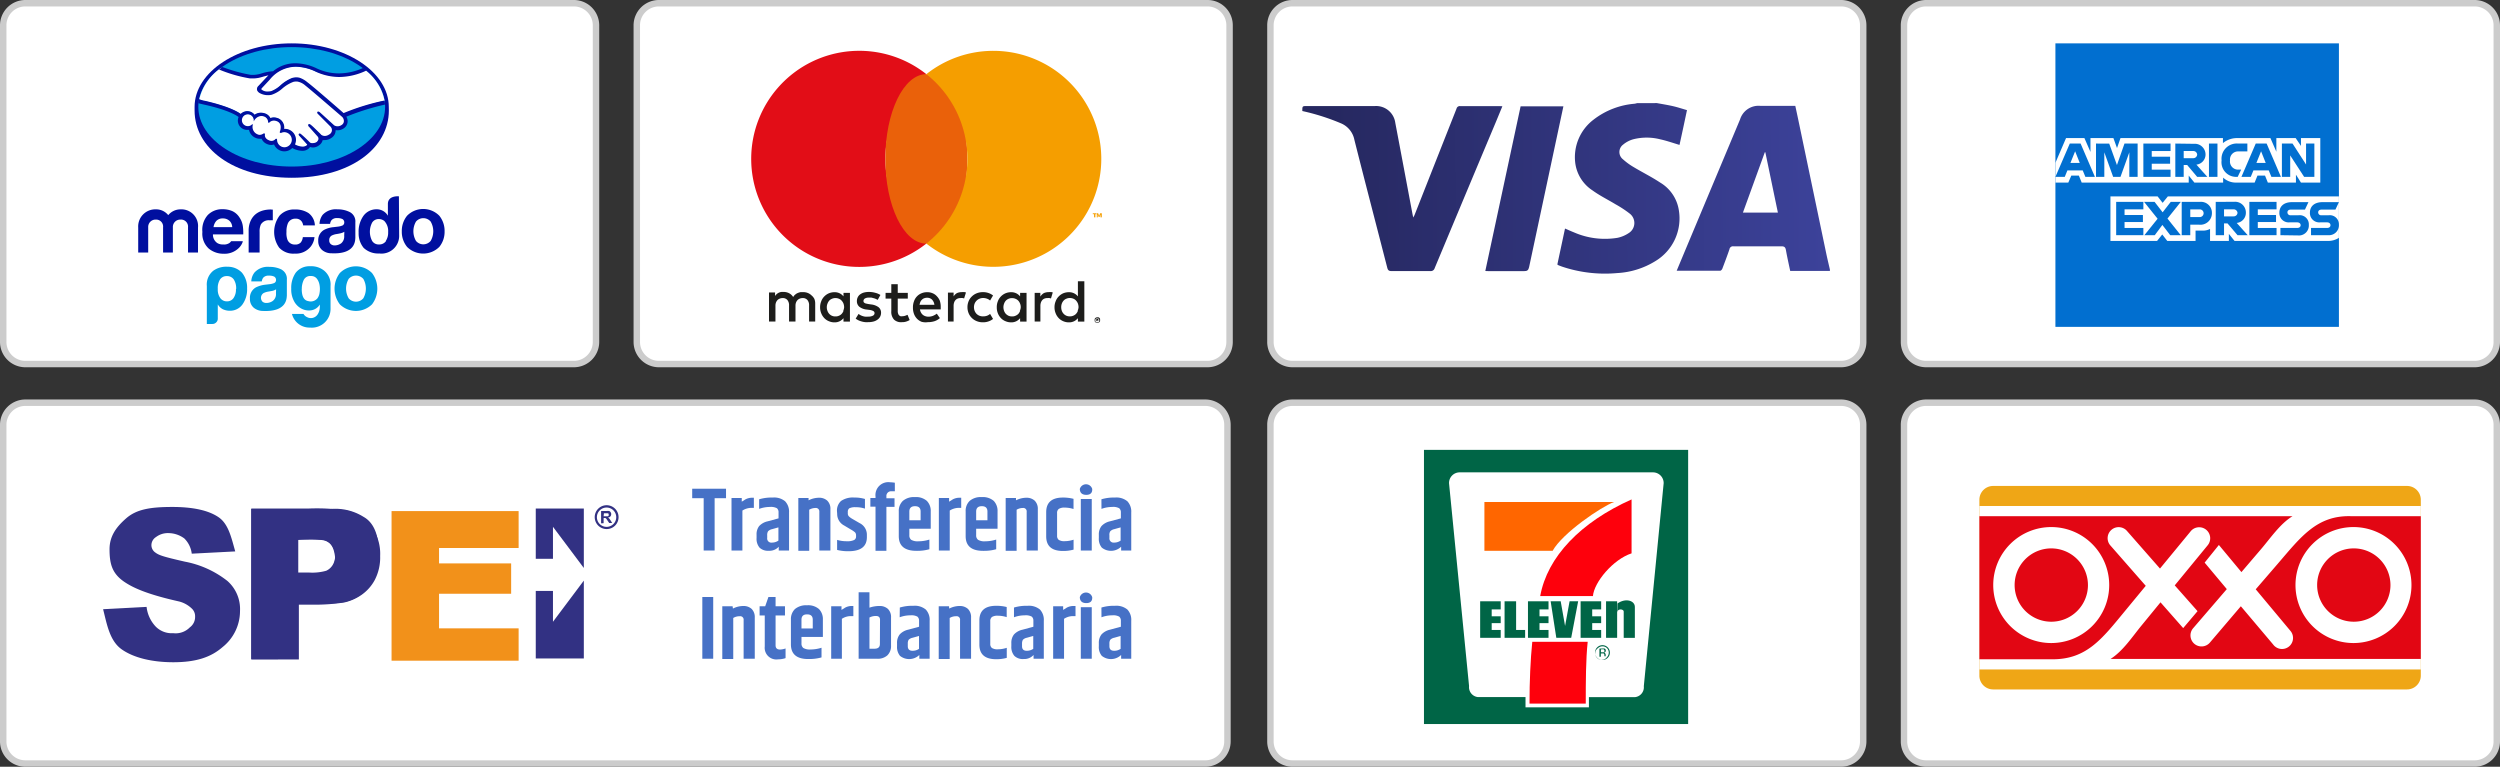 <svg id="Capa_1" data-name="Capa 1" xmlns="http://www.w3.org/2000/svg" xmlns:xlink="http://www.w3.org/1999/xlink" viewBox="0 0 388 119"><rect x="0" y="0" width="388" height="119" fill="#333333" stroke="none"/><defs><style>.cls-1,.cls-14{fill:#fff;}.cls-2{fill:#ccc;}.cls-3{fill:#000f9f;}.cls-4{fill:#009ee2;}.cls-5{fill:#1d1d1b;}.cls-6{fill:#e20d17;}.cls-7{fill:#ea610a;}.cls-8{fill:#f59e00;}.cls-9{fill:url(#linear-gradient);}.cls-10{fill:url(#linear-gradient-2);}.cls-11{fill:url(#linear-gradient-3);}.cls-12{fill:url(#linear-gradient-4);}.cls-13{fill:#016fd0;}.cls-13,.cls-14,.cls-15,.cls-16{fill-rule:evenodd;}.cls-15{fill:#efa616;}.cls-16{fill:#e20613;}.cls-17{fill:#323183;}.cls-18{fill:#f2911a;}.cls-19{fill:#4671c6;}.cls-20{fill:#006546;}.cls-21{fill:#f60;}.cls-22{fill:#fe000c;}</style><linearGradient id="linear-gradient" x1="212.7" y1="33.73" x2="289.57" y2="33.23" gradientUnits="userSpaceOnUse"><stop offset="0" stop-color="#262860"/><stop offset="1" stop-color="#3c429a"/></linearGradient><linearGradient id="linear-gradient-2" x1="212.69" y1="33.54" x2="289.57" y2="33.03" xlink:href="#linear-gradient"/><linearGradient id="linear-gradient-3" x1="212.69" y1="33.31" x2="289.57" y2="32.8" xlink:href="#linear-gradient"/><linearGradient id="linear-gradient-4" x1="212.69" y1="33.48" x2="289.57" y2="32.98" xlink:href="#linear-gradient"/></defs><title>metodos-pago</title><rect class="cls-1" x="0.5" y="0.5" width="92" height="56" rx="3.43"/><path class="cls-2" d="M95.07,5A2.93,2.93,0,0,1,98,7.93V57.07A2.93,2.93,0,0,1,95.07,60H9.93A2.93,2.93,0,0,1,7,57.07V7.93A2.93,2.93,0,0,1,9.93,5H95.07m0-1H9.93A3.94,3.94,0,0,0,6,7.93V57.07A3.94,3.94,0,0,0,9.93,61H95.07A3.94,3.94,0,0,0,99,57.07V7.93A3.94,3.94,0,0,0,95.07,4Z" transform="translate(-6 -4)"/><rect class="cls-1" x="98.83" y="0.5" width="92" height="56" rx="3.43"/><path class="cls-2" d="M193.41,5a2.93,2.93,0,0,1,2.92,2.93V57.07A2.93,2.93,0,0,1,193.41,60H108.26a2.93,2.93,0,0,1-2.93-2.93V7.93A2.93,2.93,0,0,1,108.26,5h85.15m0-1H108.26a3.94,3.94,0,0,0-3.93,3.93V57.07A3.94,3.94,0,0,0,108.26,61h85.15a3.93,3.93,0,0,0,3.92-3.93V7.93A3.93,3.93,0,0,0,193.41,4Z" transform="translate(-6 -4)"/><rect class="cls-1" x="197.17" y="0.5" width="92" height="56" rx="3.43"/><path class="cls-2" d="M291.74,5a2.93,2.93,0,0,1,2.93,2.93V57.07A2.93,2.93,0,0,1,291.74,60H206.59a2.93,2.93,0,0,1-2.92-2.93V7.93A2.93,2.93,0,0,1,206.59,5h85.15m0-1H206.59a3.93,3.93,0,0,0-3.92,3.93V57.07A3.93,3.93,0,0,0,206.59,61h85.15a3.94,3.94,0,0,0,3.93-3.93V7.93A3.94,3.94,0,0,0,291.74,4Z" transform="translate(-6 -4)"/><rect class="cls-1" x="295.5" y="0.5" width="92" height="56" rx="3.43"/><path class="cls-2" d="M390.07,5A2.93,2.93,0,0,1,393,7.93V57.07A2.93,2.93,0,0,1,390.07,60H304.93A2.93,2.93,0,0,1,302,57.07V7.93A2.93,2.93,0,0,1,304.93,5h85.14m0-1H304.93A3.94,3.94,0,0,0,301,7.93V57.07A3.94,3.94,0,0,0,304.93,61h85.14A3.94,3.94,0,0,0,394,57.07V7.93A3.94,3.94,0,0,0,390.07,4Z" transform="translate(-6 -4)"/><rect class="cls-1" x="0.5" y="62.5" width="190" height="56" rx="3.43"/><path class="cls-2" d="M193.07,67A2.93,2.93,0,0,1,196,69.93v49.14a2.93,2.93,0,0,1-2.93,2.93H9.93A2.93,2.93,0,0,1,7,119.07V69.93A2.93,2.93,0,0,1,9.93,67H193.07m0-1H9.93A3.94,3.94,0,0,0,6,69.93v49.14A3.94,3.94,0,0,0,9.93,123H193.07a3.94,3.94,0,0,0,3.93-3.93V69.93A3.94,3.94,0,0,0,193.07,66Z" transform="translate(-6 -4)"/><rect class="cls-1" x="197.17" y="62.5" width="92" height="56" rx="3.43"/><path class="cls-2" d="M291.74,67a2.93,2.93,0,0,1,2.93,2.93v49.14a2.93,2.93,0,0,1-2.93,2.93H206.59a2.93,2.93,0,0,1-2.92-2.93V69.93A2.93,2.93,0,0,1,206.59,67h85.15m0-1H206.59a3.93,3.93,0,0,0-3.92,3.93v49.14a3.93,3.93,0,0,0,3.92,3.93h85.15a3.94,3.94,0,0,0,3.93-3.93V69.93A3.94,3.94,0,0,0,291.74,66Z" transform="translate(-6 -4)"/><rect class="cls-1" x="295.5" y="62.5" width="92" height="56" rx="3.43"/><path class="cls-2" d="M390.07,67A2.93,2.93,0,0,1,393,69.93v49.14a2.93,2.93,0,0,1-2.93,2.93H304.93a2.93,2.93,0,0,1-2.93-2.93V69.93A2.93,2.93,0,0,1,304.93,67h85.14m0-1H304.93A3.94,3.94,0,0,0,301,69.93v49.14a3.94,3.94,0,0,0,3.93,3.93h85.14a3.94,3.94,0,0,0,3.93-3.93V69.93A3.94,3.94,0,0,0,390.07,66Z" transform="translate(-6 -4)"/><path class="cls-3" d="M66.34,20.59c0-5.43-6.74-9.86-15.07-9.86S36.2,15.16,36.2,20.59c0,.14,0,.52,0,.57,0,5.77,5.9,10.43,15.08,10.43s15.07-4.66,15.07-10.43Z" transform="translate(-6 -4)"/><path class="cls-4" d="M65.77,20.58c0,5.12-6.49,9.27-14.5,9.27S36.78,25.7,36.78,20.58s6.49-9.27,14.49-9.27S65.77,15.46,65.77,20.58Z" transform="translate(-6 -4)"/><path class="cls-1" d="M46.46,17.66s-.15.16-.06.28a1.82,1.82,0,0,0,1.65.3,4.65,4.65,0,0,0,1.5-.95,6,6,0,0,1,1.71-1.09,2,2,0,0,1,1.25,0,3.89,3.89,0,0,1,1.14.66c1,.75,5,4.23,5.66,4.83a35,35,0,0,1,6.38-2.05,7.89,7.89,0,0,0-3-4.76,9.33,9.33,0,0,1-7.85.13,7.53,7.53,0,0,0-3-.68,5.36,5.36,0,0,0-4.13,2Z" transform="translate(-6 -4)"/><path class="cls-1" d="M59.15,22s-4.69-4.1-5.74-4.9a2.53,2.53,0,0,0-1.3-.61,1.62,1.62,0,0,0-.62.06,5.57,5.57,0,0,0-1.7,1,4.66,4.66,0,0,1-1.65,1,2.67,2.67,0,0,1-1.83-.27A.83.83,0,0,1,46,18a.56.56,0,0,1,.15-.61L47.44,16l.46-.44a8,8,0,0,0-1.17.26,5.18,5.18,0,0,1-1.36.26A13.38,13.38,0,0,1,44,15.88a21,21,0,0,1-3.7-1.34,8.2,8.2,0,0,0-3.39,4.92c.26.07.68.2.86.24,4.12.91,5.4,1.86,5.64,2.05a1.36,1.36,0,0,1,1-.46,1.38,1.38,0,0,1,1.11.59,1.57,1.57,0,0,1,1-.35,1.8,1.8,0,0,1,.59.11,1.39,1.39,0,0,1,.83.75,1.33,1.33,0,0,1,.57-.13,1.71,1.71,0,0,1,.68.15A1.47,1.47,0,0,1,50,24.05h.17a1.63,1.63,0,0,1,1.63,1.64,1.69,1.69,0,0,1-.19.77,2.63,2.63,0,0,0,1.41.38,1,1,0,0,0,.67-.29c0-.06.08-.13,0-.18l-1.16-1.29s-.19-.18-.13-.25.19,0,.27.1c.59.5,1.31,1.24,1.31,1.24a.51.51,0,0,0,.33.15,1.22,1.22,0,0,0,.92-.21,1.34,1.34,0,0,0,.2-.21h0a.61.61,0,0,0,0-.76l-1.36-1.53s-.2-.18-.13-.25.18,0,.27.1c.43.36,1,1,1.62,1.54a1.09,1.09,0,0,0,1.3,0,.94.94,0,0,0,.48-.85,1,1,0,0,0-.28-.57l-1.86-1.87s-.19-.16-.12-.25.18,0,.26.1c.59.5,2.19,2,2.19,2a1.13,1.13,0,0,0,1.26,0,.84.84,0,0,0,.41-.67A1,1,0,0,0,59.15,22Z" transform="translate(-6 -4)"/><path class="cls-1" d="M50.16,24.4a4,4,0,0,0-.65.15s0-.14.05-.2.41-1.21-.52-1.6a1.06,1.06,0,0,0-1.28.19s-.06,0-.07,0A1,1,0,0,0,47,22a1.38,1.38,0,0,0-1.57.56,1,1,0,1,0-1,1.14,1,1,0,0,0,.7-.28v0A1.34,1.34,0,0,0,45.94,25a1,1,0,0,0,1-.15c.08-.06.09,0,.08,0a.94.94,0,0,0,.71,1,.89.89,0,0,0,1.06-.2c.09-.08.11-.06.12.06a1.27,1.27,0,0,0,2.54-.05A1.28,1.28,0,0,0,50.16,24.4Z" transform="translate(-6 -4)"/><path class="cls-3" d="M59.33,21.55c-1.43-1.25-4.73-4.12-5.63-4.79a3.84,3.84,0,0,0-1.16-.68A2,2,0,0,0,52,16a2.41,2.41,0,0,0-.72.12,6,6,0,0,0-1.72,1.09l0,0a4.61,4.61,0,0,1-1.46.93,2.42,2.42,0,0,1-.54.06,1.39,1.39,0,0,1-1-.33s0-.08.05-.16h0l1.26-1.35a5.24,5.24,0,0,1,4.06-2H52a7.51,7.51,0,0,1,2.81.67,8.7,8.7,0,0,0,3.84.92,9.93,9.93,0,0,0,4.21-1c-.16-.14-.33-.27-.51-.4a9.2,9.2,0,0,1-3.7.84A8.07,8.07,0,0,1,55,14.54,8,8,0,0,0,52,13.82h-.12a5.32,5.32,0,0,0-3.5,1.24,7.19,7.19,0,0,0-1.74.32,4.67,4.67,0,0,1-1.23.24l-.47,0a24.3,24.3,0,0,1-4.42-1.22,6.41,6.41,0,0,0-.52.39,21.66,21.66,0,0,0,4.79,1.38c.2,0,.41,0,.62,0a5,5,0,0,0,1.38-.26c.27-.07.57-.16.88-.21l-.25.24L46.1,17.34a.66.66,0,0,0-.18.71,1,1,0,0,0,.34.37,2.63,2.63,0,0,0,1.36.35,2.35,2.35,0,0,0,.54-.06,4.93,4.93,0,0,0,1.69-1,5.61,5.61,0,0,1,1.67-1,1.82,1.82,0,0,1,.46-.06h.12a2.49,2.49,0,0,1,1.26.6c1,.79,5.69,4.85,5.74,4.89a.91.91,0,0,1,.27.68.72.72,0,0,1-.37.59,1.09,1.09,0,0,1-.61.19,1,1,0,0,1-.53-.15s-1.61-1.48-2.2-2a.5.5,0,0,0-.27-.14.17.17,0,0,0-.12.05c-.1.12,0,.28.13.38l1.86,1.87a.77.77,0,0,1-.19,1.27,1.24,1.24,0,0,1-.66.22,1,1,0,0,1-.53-.16l-.26-.27c-.49-.47-1-1-1.36-1.28a.53.53,0,0,0-.28-.14.21.21,0,0,0-.12.05s-.07.13,0,.27a.49.49,0,0,0,.09.1l1.36,1.53a.52.52,0,0,1,0,.65l-.05.06L55.2,26a1.08,1.08,0,0,1-.66.21l-.18,0a.46.46,0,0,1-.27-.11l0,0c-.07-.07-.75-.77-1.32-1.24a.42.42,0,0,0-.26-.14.13.13,0,0,0-.12.05c-.12.12.05.31.12.37l1.16,1.28a.54.54,0,0,1,0,.08,1,1,0,0,1-.61.25h-.15a2.6,2.6,0,0,1-1.13-.34,1.69,1.69,0,0,0,.16-.73A1.72,1.72,0,0,0,50.16,24H50.1a1.53,1.53,0,0,0-.88-1.62,1.87,1.87,0,0,0-.72-.16,1.39,1.39,0,0,0-.53.1,1.43,1.43,0,0,0-.84-.72,2,2,0,0,0-.62-.11,1.69,1.69,0,0,0-1,.31,1.44,1.44,0,0,0-2.16-.12c-.36-.28-1.79-1.18-5.61-2.05-.19,0-.61-.16-.87-.24a6.37,6.37,0,0,0-.1.63l.84.2c3.91.86,5.2,1.76,5.42,1.94a1.44,1.44,0,0,0,1.35,2l.27,0a1.7,1.7,0,0,0,1.1,1.27,1.37,1.37,0,0,0,.52.1,1.24,1.24,0,0,0,.33,0,1.53,1.53,0,0,0,.91.85,1.51,1.51,0,0,0,.58.12,1.32,1.32,0,0,0,.44-.08,1.75,1.75,0,0,0,1.6,1.07,1.73,1.73,0,0,0,1.23-.52,3.33,3.33,0,0,0,1.46.43h.23a1.38,1.38,0,0,0,1-.49l.06-.1a1.64,1.64,0,0,0,.46.08,1.56,1.56,0,0,0,.95-.34,1.33,1.33,0,0,0,.56-.81h0a1.63,1.63,0,0,0,.31,0,1.71,1.71,0,0,0,1-.31,1.4,1.4,0,0,0,.7-1.24,1.64,1.64,0,0,0,1.23-.25,1.35,1.35,0,0,0,.63-1,1.42,1.42,0,0,0-.2-.83,37.73,37.73,0,0,1,6-1.88c0-.21-.05-.42-.08-.63A35,35,0,0,0,59.33,21.55Zm-9.17,5.31A1.17,1.17,0,0,1,49,25.73c0-.06,0-.2-.13-.2a.21.21,0,0,0-.14.08.83.83,0,0,1-.58.26,1.08,1.08,0,0,1-.38-.08c-.68-.28-.69-.74-.66-.93a.18.18,0,0,0,0-.14l0,0H47a.19.19,0,0,0-.11,0,1,1,0,0,1-.57.21.71.71,0,0,1-.32-.07,1.24,1.24,0,0,1-.78-1.43.09.09,0,0,0,0-.11l-.06-.06-.06.06a.88.88,0,0,1-.63.26.92.92,0,1,1,.91-1l0,.25.13-.21A1.35,1.35,0,0,1,46.55,22a1.12,1.12,0,0,1,.4.07.93.93,0,0,1,.66.86c0,.12.09.13.11.13a.13.13,0,0,0,.1-.06.94.94,0,0,1,.68-.28,1.24,1.24,0,0,1,.51.11c.86.37.47,1.47.47,1.48-.08.19-.08.27,0,.31l0,0h0l.17,0a1.2,1.2,0,0,1,.46-.11h0a1.2,1.2,0,0,1,1.18,1.19A1.18,1.18,0,0,1,50.16,26.86Z" transform="translate(-6 -4)"/><path class="cls-3" d="M74.18,37.48a3.51,3.51,0,0,0-5,0,3.73,3.73,0,0,0-.82,2.42,3.69,3.69,0,0,0,.82,2.42,3.54,3.54,0,0,0,5,0A3.69,3.69,0,0,0,75,39.9,3.73,3.73,0,0,0,74.18,37.48Zm-1.34,3.91a1.49,1.49,0,0,1-2.28,0,3,3,0,0,1,0-3,1.49,1.49,0,0,1,2.28,0,3,3,0,0,1,0,3Z" transform="translate(-6 -4)"/><path class="cls-3" d="M60.28,36.91a4.15,4.15,0,0,0-1.9-.42,2.78,2.78,0,0,0-2.31.86,2.49,2.49,0,0,0-.48,1.39h1.64a1.18,1.18,0,0,1,.24-.59,1.07,1.07,0,0,1,.86-.3,1.79,1.79,0,0,1,.82.15.59.59,0,0,1,.28.55.5.5,0,0,1-.37.48,2.59,2.59,0,0,1-.67.15l-.58.07a4,4,0,0,0-1.5.42,1.84,1.84,0,0,0-.92,1.72A1.79,1.79,0,0,0,56,42.81a2.23,2.23,0,0,0,1.46.5c3.69.17,3.65-1.94,3.69-2.38V38.5A1.62,1.62,0,0,0,60.28,36.91Zm-.86,3.69a1.37,1.37,0,0,1-.48,1.17,1.81,1.81,0,0,1-1,.32.92.92,0,0,1-.6-.2.74.74,0,0,1-.24-.62.76.76,0,0,1,.4-.72,2.45,2.45,0,0,1,.77-.23l.39-.07a3.46,3.46,0,0,0,.45-.12,1.66,1.66,0,0,0,.33-.16Z" transform="translate(-6 -4)"/><path class="cls-3" d="M51.86,37.94a1.1,1.1,0,0,1,.93.39,1.38,1.38,0,0,1,.26.65h1.82a2.48,2.48,0,0,0-1-1.92,3.74,3.74,0,0,0-2.1-.55,3.05,3.05,0,0,0-2.36.93,4.22,4.22,0,0,0-.08,5,3,3,0,0,0,2.42.92,2.94,2.94,0,0,0,2.48-1.1,2.82,2.82,0,0,0,.58-1.46H53a1.6,1.6,0,0,1-.32.83,1.11,1.11,0,0,1-.89.32,1.18,1.18,0,0,1-1.2-.81A3,3,0,0,1,50.46,40a3.32,3.32,0,0,1,.17-1.2A1.22,1.22,0,0,1,51.86,37.94Z" transform="translate(-6 -4)"/><path class="cls-3" d="M48.11,36.51c-3.74,0-3.52,3.31-3.52,3.31v3.37h1.7V40a2.63,2.63,0,0,1,.19-1.15,1.41,1.41,0,0,1,1.37-.66h.2l.29,0V36.53h-.23Z" transform="translate(-6 -4)"/><path class="cls-3" d="M41.88,41.43a1.51,1.51,0,0,1-.24.26,1.48,1.48,0,0,1-1,.25,1.62,1.62,0,0,1-.9-.21,1.55,1.55,0,0,1-.69-1.35h4.7a7.43,7.43,0,0,0-.06-1.28,3.11,3.11,0,0,0-.51-1.33,2.63,2.63,0,0,0-1.11-1,3.72,3.72,0,0,0-1.52-.3,3.09,3.09,0,0,0-2.3.9A3.44,3.44,0,0,0,37.41,40a3.12,3.12,0,0,0,1,2.59,3.56,3.56,0,0,0,2.27.79,3.14,3.14,0,0,0,2.43-.94,2.4,2.4,0,0,0,.59-1Zm-2.29-3.16a1.34,1.34,0,0,1,1-.37,1.49,1.49,0,0,1,1,.35,1.4,1.4,0,0,1,.45,1h-2.9A1.81,1.81,0,0,1,39.59,38.27Z" transform="translate(-6 -4)"/><path class="cls-3" d="M36.73,43.19H35.18V39.28A1.09,1.09,0,0,0,34,38.08a1.14,1.14,0,0,0-1.17,1.2v3.91H31.31V39.28a1.08,1.08,0,0,0-1.13-1.2A1.14,1.14,0,0,0,29,39.28v3.91H27.45V39.32a2.66,2.66,0,0,1,2.73-2.83,2.41,2.41,0,0,1,1.93.9,2.48,2.48,0,0,1,1.92-.9,2.59,2.59,0,0,1,2.7,2.83Z" transform="translate(-6 -4)"/><path class="cls-3" d="M67.91,34.47s-1.71-.18-1.71,1.19v1.82a2,2,0,0,0-1.78-1,2.5,2.5,0,0,0-2,1,4.21,4.21,0,0,0-.76,2.64,3.51,3.51,0,0,0,.78,2.35,3.29,3.29,0,0,0,2.42.87,2.75,2.75,0,0,0,3.09-2.68Zm-2,6.94a1.26,1.26,0,0,1-1.09.53,1.18,1.18,0,0,1-1.06-.54,3.06,3.06,0,0,1,0-2.86A1.18,1.18,0,0,1,64.79,38a1.33,1.33,0,0,1,.86.3A2.26,2.26,0,0,1,66.24,40,2.37,2.37,0,0,1,65.87,41.41Z" transform="translate(-6 -4)"/><path class="cls-4" d="M39.8,53.45a.79.79,0,0,1-.25.59.81.81,0,0,1-.6.24H38.1v-5.9a2.73,2.73,0,0,1,1-2.36,3.43,3.43,0,0,1,2.22-.62,3,3,0,0,1,2.23.92,3.62,3.62,0,0,1,.8,2.45,4,4,0,0,1-.75,2.52,2.37,2.37,0,0,1-1.93.94A2.57,2.57,0,0,1,40.6,52a1.89,1.89,0,0,1-.8-.76Zm2.85-4.6a2.49,2.49,0,0,0-.37-1.48,1.24,1.24,0,0,0-1.08-.52,1.21,1.21,0,0,0-1.05.52,2.5,2.5,0,0,0-.35,1.48,2.21,2.21,0,0,0,.38,1.4,1.24,1.24,0,0,0,1.07.52,1.19,1.19,0,0,0,1-.52,2.33,2.33,0,0,0,.37-1.4" transform="translate(-6 -4)"/><path class="cls-4" d="M55.64,51.68v-.42a1.89,1.89,0,0,1-1.19.87A2.43,2.43,0,0,1,53,52a2.74,2.74,0,0,1-1.27-1.09,3.81,3.81,0,0,1-.53-2.11,4.12,4.12,0,0,1,.7-2.48,2.71,2.71,0,0,1,2.25-1A3.19,3.19,0,0,1,56.3,46a2.76,2.76,0,0,1,1,2.37v3.47a2.91,2.91,0,0,1-3.19,3,2.8,2.8,0,0,1-2.8-2.12h1.79a1.23,1.23,0,0,0,.6.52,1.21,1.21,0,0,0,.81.1,1.26,1.26,0,0,0,.74-.48,2,2,0,0,0,.38-1.18m-2.8-2.83c0,1.13.33,1.76,1,1.88a1.35,1.35,0,0,0,1.45-.45,1.89,1.89,0,0,0,.32-.85,3.42,3.42,0,0,0,0-1.15,2.24,2.24,0,0,0-.4-1,1.1,1.1,0,0,0-.94-.44,1.11,1.11,0,0,0-1.12.61,3.18,3.18,0,0,0-.3,1.41" transform="translate(-6 -4)"/><path class="cls-4" d="M49.72,45.84a4.15,4.15,0,0,0-1.9-.42,2.78,2.78,0,0,0-2.31.86A2.37,2.37,0,0,0,45,47.67h1.63a1.18,1.18,0,0,1,.24-.59,1.08,1.08,0,0,1,.86-.3,1.81,1.81,0,0,1,.83.15.59.59,0,0,1,.28.55.5.5,0,0,1-.37.48,2.58,2.58,0,0,1-.68.15l-.58.07a4.39,4.39,0,0,0-1.49.42,1.84,1.84,0,0,0-.93,1.73,1.76,1.76,0,0,0,.58,1.42,2.27,2.27,0,0,0,1.46.51c3.7.16,3.65-1.95,3.69-2.39V47.43a1.62,1.62,0,0,0-.83-1.59m-.86,3.69a1.32,1.32,0,0,1-.49,1.17,1.71,1.71,0,0,1-1,.32.91.91,0,0,1-.59-.19.87.87,0,0,1,.15-1.34,2.48,2.48,0,0,1,.78-.24l.39-.07a2.46,2.46,0,0,0,.45-.11,1.73,1.73,0,0,0,.33-.17Z" transform="translate(-6 -4)"/><path class="cls-4" d="M63.74,46.38a3.51,3.51,0,0,0-5,0,4,4,0,0,0,0,4.85,3.56,3.56,0,0,0,5,0,4,4,0,0,0,0-4.85m-1.35,3.91a1.49,1.49,0,0,1-2.28,0,3,3,0,0,1,0-3,1.51,1.51,0,0,1,2.28,0,3.06,3.06,0,0,1,0,3" transform="translate(-6 -4)"/><path class="cls-5" d="M131.93,49.83a1.63,1.63,0,0,0-.56-.36,1.78,1.78,0,0,0-.7-.13l-.42,0a2.13,2.13,0,0,0-.43.13,1.33,1.33,0,0,0-.39.24,1.27,1.27,0,0,0-.33.39,1.62,1.62,0,0,0-.61-.58,1.82,1.82,0,0,0-.88-.21,2,2,0,0,0-.34,0,1.39,1.39,0,0,0-.69.3,1.56,1.56,0,0,0-.29.33v-.55h-.94V53.9h1V51.44a1.36,1.36,0,0,1,.09-.51,1.18,1.18,0,0,1,.24-.37,1,1,0,0,1,.35-.22,1.26,1.26,0,0,1,.43-.08.92.92,0,0,1,.74.3,1.26,1.26,0,0,1,.26.87V53.9h1V51.44a1.36,1.36,0,0,1,.09-.51,1.18,1.18,0,0,1,.24-.37,1,1,0,0,1,.35-.22,1.26,1.26,0,0,1,.43-.08.92.92,0,0,1,.74.3,1.26,1.26,0,0,1,.26.87V53.9h.95V51.11a1.88,1.88,0,0,0-.13-.72A1.74,1.74,0,0,0,131.93,49.83Z" transform="translate(-6 -4)"/><path class="cls-5" d="M136.91,50a1.77,1.77,0,0,0-.58-.47,1.74,1.74,0,0,0-.82-.18,2.25,2.25,0,0,0-.87.17,2.2,2.2,0,0,0-.71.49,2.08,2.08,0,0,0-.47.74,2.39,2.39,0,0,0-.18.94,2.42,2.42,0,0,0,.18.94,2.28,2.28,0,0,0,.47.74,2,2,0,0,0,.71.48,2.08,2.08,0,0,0,.87.18,1.74,1.74,0,0,0,.82-.18,1.77,1.77,0,0,0,.58-.47v.53h1V49.45h-1Zm0,2.25a1.42,1.42,0,0,1-.28.46,1.17,1.17,0,0,1-.42.29,1.2,1.2,0,0,1-.55.11,1.27,1.27,0,0,1-.56-.11,1.21,1.21,0,0,1-.42-.31,1.33,1.33,0,0,1-.26-.45,1.45,1.45,0,0,1-.1-.55,1.42,1.42,0,0,1,.1-.55,1.38,1.38,0,0,1,.26-.46,1.08,1.08,0,0,1,.42-.3,1.28,1.28,0,0,1,.56-.12,1.35,1.35,0,0,1,.55.11,1.08,1.08,0,0,1,.42.3,1.48,1.48,0,0,1,.28.45,1.75,1.75,0,0,1,.1.57A1.69,1.69,0,0,1,136.87,52.24Z" transform="translate(-6 -4)"/><path class="cls-5" d="M142.34,51.67a2.39,2.39,0,0,0-1.14-.42l-.46-.07-.29-.06a.69.69,0,0,1-.23-.08.51.51,0,0,1-.16-.13.38.38,0,0,1-.05-.19.45.45,0,0,1,.22-.39,1.16,1.16,0,0,1,.62-.14,2.83,2.83,0,0,1,.41,0l.38.1a2.53,2.53,0,0,1,.33.12l.25.13.42-.76a2.71,2.71,0,0,0-.81-.34,3.54,3.54,0,0,0-1-.13,3,3,0,0,0-.77.1,1.75,1.75,0,0,0-.58.29,1.17,1.17,0,0,0-.36.44,1.32,1.32,0,0,0-.13.6,1.11,1.11,0,0,0,.38.87,2.18,2.18,0,0,0,1.13.43l.46.06a1.58,1.58,0,0,1,.59.18.37.37,0,0,1,.18.32.44.44,0,0,1-.25.39,1.52,1.52,0,0,1-.76.15,2.43,2.43,0,0,1-.49,0,2.22,2.22,0,0,1-.39-.1,1.92,1.92,0,0,1-.32-.14,1.81,1.81,0,0,1-.27-.18l-.45.73a2.62,2.62,0,0,0,.51.3,3.93,3.93,0,0,0,.52.17,3,3,0,0,0,.48.08,3,3,0,0,0,.4,0,3.22,3.22,0,0,0,.86-.1,1.84,1.84,0,0,0,.63-.3,1.25,1.25,0,0,0,.4-.46,1.31,1.31,0,0,0,.14-.59A1.07,1.07,0,0,0,142.34,51.67Z" transform="translate(-6 -4)"/><path class="cls-5" d="M151.42,50a1.76,1.76,0,0,0-.66-.48,2,2,0,0,0-.85-.17,2.19,2.19,0,0,0-.9.17,2,2,0,0,0-.7.48,2,2,0,0,0-.45.74,2.59,2.59,0,0,0-.17,1,2.69,2.69,0,0,0,.17,1,2.18,2.18,0,0,0,.47.74,2.09,2.09,0,0,0,.72.47A2.47,2.47,0,0,0,150,54a3.32,3.32,0,0,0,1-.14,2.37,2.37,0,0,0,.87-.49l-.48-.69a2.53,2.53,0,0,1-.62.35,2,2,0,0,1-.67.12,1.43,1.43,0,0,1-.46-.07,1.2,1.2,0,0,1-.39-.2,1.14,1.14,0,0,1-.3-.35,1.28,1.28,0,0,1-.17-.51H152c0-.06,0-.12,0-.18v-.19a2.91,2.91,0,0,0-.15-1A2.22,2.22,0,0,0,151.42,50Zm-2.71,1.31a2.13,2.13,0,0,1,.13-.45,1,1,0,0,1,.24-.34.93.93,0,0,1,.35-.23,1.3,1.3,0,0,1,.46-.08,1.06,1.06,0,0,1,.76.29,1.39,1.39,0,0,1,.37.81Z" transform="translate(-6 -4)"/><path class="cls-5" d="M164.32,50a1.77,1.77,0,0,0-.58-.47,1.74,1.74,0,0,0-.82-.18,2.29,2.29,0,0,0-.87.17,2.2,2.2,0,0,0-.71.49,2.08,2.08,0,0,0-.47.74,2.38,2.38,0,0,0-.17.94,2.42,2.42,0,0,0,.17.94,2.28,2.28,0,0,0,.47.74,2,2,0,0,0,.71.48,2.12,2.12,0,0,0,.87.18,1.74,1.74,0,0,0,.82-.18,1.77,1.77,0,0,0,.58-.47v.53h1V49.45h-1Zm0,2.25a1.4,1.4,0,0,1-.27.46,1.3,1.3,0,0,1-.43.29,1.19,1.19,0,0,1-.54.11,1.32,1.32,0,0,1-.57-.11,1.43,1.43,0,0,1-.42-.31,1.33,1.33,0,0,1-.26-.45,1.68,1.68,0,0,1-.1-.55,1.63,1.63,0,0,1,.1-.55,1.38,1.38,0,0,1,.26-.46,1.25,1.25,0,0,1,.42-.3,1.4,1.4,0,0,1,1.11,0,1.19,1.19,0,0,1,.43.3,1.46,1.46,0,0,1,.27.45,1.52,1.52,0,0,1,.1.57A1.47,1.47,0,0,1,164.28,52.24Z" transform="translate(-6 -4)"/><path class="cls-5" d="M146.5,53a1.54,1.54,0,0,1-.46.08.86.86,0,0,1-.28,0,.54.54,0,0,1-.22-.15.56.56,0,0,1-.15-.26,1,1,0,0,1-.06-.38V50.34h1.56v-.89h-1.56V48.11h-1v1.34h-.89v.89h.89v1.95a1.79,1.79,0,0,0,.42,1.31A1.58,1.58,0,0,0,146,54a2,2,0,0,0,.76-.13,2.71,2.71,0,0,0,.42-.2l-.33-.81Z" transform="translate(-6 -4)"/><path class="cls-5" d="M155.26,49.34a1.78,1.78,0,0,0-.74.15A1.52,1.52,0,0,0,154,50v-.59h-.88V53.9H154V51.46a1.6,1.6,0,0,1,.08-.51,1,1,0,0,1,.22-.38.86.86,0,0,1,.33-.23,1.18,1.18,0,0,1,.43-.08,2.73,2.73,0,0,1,.38,0l.19.06.29-.93-.24-.06A2.41,2.41,0,0,0,155.26,49.34Z" transform="translate(-6 -4)"/><path class="cls-5" d="M168.75,49.34a1.78,1.78,0,0,0-.74.15,1.52,1.52,0,0,0-.55.55v-.59h-.88V53.9h.89V51.46a1.6,1.6,0,0,1,.08-.51,1.19,1.19,0,0,1,.22-.38.86.86,0,0,1,.33-.23,1.18,1.18,0,0,1,.43-.08,2.73,2.73,0,0,1,.38,0l.2.06.28-.93a.94.94,0,0,0-.24-.06A2.41,2.41,0,0,0,168.75,49.34Z" transform="translate(-6 -4)"/><path class="cls-5" d="M173.29,47.65V50a1.77,1.77,0,0,0-.58-.47,1.74,1.74,0,0,0-.82-.18,2.3,2.3,0,0,0-.88.17,2.27,2.27,0,0,0-.7.49,2.08,2.08,0,0,0-.47.74,2.39,2.39,0,0,0-.18.94,2.42,2.42,0,0,0,.18.94,2.28,2.28,0,0,0,.47.74,2.08,2.08,0,0,0,.7.48,2.13,2.13,0,0,0,.88.18,1.74,1.74,0,0,0,.82-.18,1.77,1.77,0,0,0,.58-.47v.53h1V47.65Zm0,4.59a1.42,1.42,0,0,1-.28.46,1.17,1.17,0,0,1-.42.29,1.23,1.23,0,0,1-.55.11,1.27,1.27,0,0,1-.56-.11,1.21,1.21,0,0,1-.42-.31,1.35,1.35,0,0,1-.27-.45,1.67,1.67,0,0,1-.09-.55,1.63,1.63,0,0,1,.09-.55,1.4,1.4,0,0,1,.27-.46,1.08,1.08,0,0,1,.42-.3,1.28,1.28,0,0,1,.56-.12,1.38,1.38,0,0,1,.55.11,1.08,1.08,0,0,1,.42.3,1.48,1.48,0,0,1,.28.45,1.75,1.75,0,0,1,.1.57A1.69,1.69,0,0,1,173.25,52.24Z" transform="translate(-6 -4)"/><path class="cls-5" d="M157.58,50.65a1.3,1.3,0,0,1,.44-.29,1.51,1.51,0,0,1,.56-.11h0a1.74,1.74,0,0,1,.61.11,1.4,1.4,0,0,1,.47.28l.46-.78a2.28,2.28,0,0,0-.59-.34,2.47,2.47,0,0,0-.95-.18,2.52,2.52,0,0,0-1,.18,2.27,2.27,0,0,0-.75.49,2.11,2.11,0,0,0-.5.74,2.34,2.34,0,0,0-.18.93,2.41,2.41,0,0,0,.18.93,2.2,2.2,0,0,0,.5.74,2.27,2.27,0,0,0,.75.49,2.52,2.52,0,0,0,1,.18,2.47,2.47,0,0,0,.95-.18,2.28,2.28,0,0,0,.59-.34l-.46-.78a1.58,1.58,0,0,1-.47.28,1.74,1.74,0,0,1-.61.1h0A1.5,1.5,0,0,1,158,53a1.46,1.46,0,0,1-.44-.29,1.51,1.51,0,0,1-.29-.45,1.58,1.58,0,0,1-.11-.58,1.54,1.54,0,0,1,.11-.58A1.39,1.39,0,0,1,157.58,50.65Z" transform="translate(-6 -4)"/><path class="cls-5" d="M176.3,53.25a.34.34,0,0,1,.18,0,.38.38,0,0,1,.15.09.49.49,0,0,1,.1.15.47.47,0,0,1,0,.17.53.53,0,0,1,0,.18.36.36,0,0,1-.1.14.31.31,0,0,1-.15.1.42.42,0,0,1-.36,0A.31.31,0,0,1,176,54a.28.28,0,0,1-.1-.14.37.37,0,0,1,0-.18.33.33,0,0,1,0-.17.36.36,0,0,1,.1-.15.38.38,0,0,1,.15-.09A.34.34,0,0,1,176.3,53.25Zm0,.78.13,0,.1-.07a.41.41,0,0,0,.07-.11.28.28,0,0,0,0-.13.27.27,0,0,0,0-.12.41.41,0,0,0-.07-.11l-.1-.07-.13,0-.13,0-.1.07a.26.26,0,0,0-.07.11.27.27,0,0,0,0,.12.28.28,0,0,0,0,.13.26.26,0,0,0,.07.11l.1.07Zm0-.53a.21.21,0,0,1,.12,0,.12.12,0,0,1,.05.1.09.09,0,0,1,0,.08l-.08,0,.12.15h-.13l-.12-.15h0v.15h-.11V53.5Zm-.09.1v.07h.13s0,0,0,0v0h-.13Z" transform="translate(-6 -4)"/><path class="cls-6" d="M143.41,28.66a16.75,16.75,0,0,1,6.36-13.15,16.77,16.77,0,1,0,0,26.29A16.73,16.73,0,0,1,143.41,28.66Z" transform="translate(-6 -4)"/><ellipse class="cls-7" cx="143.77" cy="24.66" rx="6.37" ry="13.15"/><path class="cls-8" d="M175.8,37.73v-.49h-.2V37.1h.55v.14H176v.49Zm1,0v-.44l-.14.38h-.15l-.14-.38v.44h-.15V37.1h.21l.16.4.15-.4H177v.63Z" transform="translate(-6 -4)"/><path class="cls-8" d="M160.17,11.89a16.72,16.72,0,0,0-10.4,3.62,16.75,16.75,0,0,1,0,26.29,16.76,16.76,0,1,0,10.4-29.91Z" transform="translate(-6 -4)"/><path class="cls-9" d="M290,46.05h-6.16c-.23-1.08-.47-2.15-.66-3.21-.08-.45-.22-.62-.72-.61-2.47,0-4.94,0-7.42,0a.55.55,0,0,0-.63.46c-.34,1-.72,2-1.1,3-.05.14-.22.33-.34.33-2.23,0-4.45,0-6.75,0l1.22-2.92q4.31-10.29,8.62-20.57a3,3,0,0,1,3.16-2.1h5.41c.18.83.36,1.66.53,2.48q2.13,10.17,4.25,20.32c.18.87.39,1.73.59,2.6ZM281.93,37c-.66-3.15-1.3-6.26-1.95-9.37h-.08L276.5,37Z" transform="translate(-6 -4)"/><path class="cls-10" d="M263.14,20c.82.15,1.64.28,2.44.46s1.46.41,2.24.63q-.58,2.76-1.16,5.4c-1-.3-2-.65-3-.87a8.49,8.49,0,0,0-4.19,0,4.23,4.23,0,0,0-1.58.84,1.43,1.43,0,0,0,0,2.27,10.15,10.15,0,0,0,1.68,1.22c1.35.81,2.77,1.51,4.08,2.38a6.06,6.06,0,0,1,2.91,4.32,7.73,7.73,0,0,1-3.64,7.87A12.53,12.53,0,0,1,257,46.38a20.94,20.94,0,0,1-8.57-1l-.55-.21a.92.92,0,0,1-.18-.12c.39-1.84.79-3.69,1.19-5.58.48.2.92.41,1.38.59a12,12,0,0,0,6.76.85,4.93,4.93,0,0,0,1.74-.73,1.84,1.84,0,0,0,.2-3,16.85,16.85,0,0,0-2.23-1.47c-1.19-.72-2.45-1.34-3.57-2.15a6,6,0,0,1-2.69-4.26,7.31,7.31,0,0,1,2.84-6.73,12,12,0,0,1,6.36-2.47,2.62,2.62,0,0,0,.38-.09Z" transform="translate(-6 -4)"/><path class="cls-11" d="M239.17,20.49l-1,2.42q-4.77,11.36-9.51,22.71a.63.63,0,0,1-.7.45c-2,0-4,0-6,0-.43,0-.56-.15-.66-.53-1.7-6.61-3.43-13.22-5.1-19.84a3.5,3.5,0,0,0-2.08-2.56,34.29,34.29,0,0,0-5.74-1.85l-.26-.06c0-.77,0-.77.74-.77h10.51a3,3,0,0,1,3.18,2.61c.89,4.66,1.76,9.32,2.64,14l.14.69.2-.37q3.25-8.25,6.52-16.52a.52.52,0,0,1,.58-.4c2,0,4.07,0,6.1,0Z" transform="translate(-6 -4)"/><path class="cls-12" d="M236.52,46.06,242,20.5h6.64c-.28,1.29-.55,2.57-.82,3.84q-2.25,10.55-4.5,21.1c-.11.49-.28.65-.79.64-1.82,0-3.64,0-5.46,0Z" transform="translate(-6 -4)"/><polygon class="cls-13" points="319 6.73 363 6.73 363 30.48 363 36.91 363 50.73 319 50.73 319 28.34 319 25.27 319 6.73 319 6.73"/><path class="cls-14" d="M333.54,41.39V34.48h7.32l.78,1,.81-1H369v6.43a3.07,3.07,0,0,1-1.5.48H352.8l-.88-1.09v1.09H349V39.53a2.44,2.44,0,0,1-1.25.26h-1v1.6h-4.39l-.78-1-.8,1Z" transform="translate(-6 -4)"/><path class="cls-14" d="M325,29.27l1.65-3.84h2.85l.94,2.15V25.43H334l.56,1.55.54-1.55H351v.78a3.45,3.45,0,0,1,2.21-.78l5.16,0,.92,2.12V25.43h3l.82,1.22V25.43h3v6.91h-3l-.78-1.23v1.23h-4.36l-.44-1.09h-1.17l-.44,1.09h-2.95a2.9,2.9,0,0,1-1.94-.77v.77h-4.46l-.88-1.09v1.09H329.08l-.44-1.09h-1.17L327,32.34h-2V29.27Z" transform="translate(-6 -4)"/><path class="cls-13" d="M327.23,26.28,325,31.45h1.45l.41-1h2.38l.41,1h1.48l-2.22-5.17Zm.83,1.2.72,1.81h-1.45l.73-1.81Z" transform="translate(-6 -4)"/><polygon class="cls-13" points="325.3 27.45 325.3 22.28 327.35 22.29 328.55 25.62 329.72 22.28 331.76 22.28 331.76 27.45 330.47 27.45 330.47 23.64 329.1 27.45 327.96 27.45 326.59 23.64 326.59 27.45 325.3 27.45 325.3 27.45"/><polygon class="cls-13" points="332.65 27.45 332.65 22.28 336.87 22.28 336.87 23.44 333.95 23.44 333.95 24.32 336.8 24.32 336.8 25.41 333.95 25.41 333.95 26.33 336.87 26.33 336.87 27.45 332.65 27.45 332.65 27.45"/><path class="cls-13" d="M343.61,26.28v5.17h1.3V29.61h.54L347,31.45h1.58l-1.7-1.9A1.58,1.58,0,0,0,348.3,28a1.67,1.67,0,0,0-1.81-1.68Zm1.3,1.16h1.48A.59.59,0,0,1,347,28a.6.6,0,0,1-.6.55h-1.49V27.44Z" transform="translate(-6 -4)"/><polygon class="cls-13" points="344.15 27.45 342.83 27.45 342.83 22.28 344.15 22.28 344.15 27.45 344.15 27.45"/><path class="cls-13" d="M353.28,31.45H353a2.27,2.27,0,0,1-2.21-2.56,2.37,2.37,0,0,1,2.57-2.61h1.43V27.5h-1.49a1.25,1.25,0,0,0-1.2,1.4,1.26,1.26,0,0,0,1.39,1.42h.34l-.54,1.13Z" transform="translate(-6 -4)"/><path class="cls-13" d="M356.09,26.28l-2.22,5.17h1.45l.41-1h2.38l.41,1H360l-2.22-5.17Zm.83,1.2.72,1.81h-1.45l.73-1.81Z" transform="translate(-6 -4)"/><polygon class="cls-13" points="354.15 27.45 354.15 22.28 355.8 22.28 357.9 25.53 357.9 22.28 359.19 22.28 359.19 27.45 357.6 27.45 355.44 24.12 355.44 27.45 354.15 27.45 354.15 27.45"/><polygon class="cls-13" points="328.43 36.5 328.43 31.33 332.65 31.33 332.65 32.49 329.73 32.49 329.73 33.37 332.58 33.37 332.58 34.46 329.73 34.46 329.73 35.38 332.65 35.38 332.65 36.5 328.43 36.5 328.43 36.5"/><polygon class="cls-13" points="349.1 36.5 349.1 31.33 353.32 31.33 353.32 32.49 350.41 32.49 350.41 33.37 353.24 33.37 353.24 34.46 350.41 34.46 350.41 35.38 353.32 35.38 353.32 36.5 349.1 36.5 349.1 36.5"/><polygon class="cls-13" points="332.81 36.5 334.86 33.95 332.76 31.33 334.39 31.33 335.64 32.95 336.9 31.33 338.46 31.33 336.39 33.92 338.45 36.5 336.82 36.5 335.6 34.91 334.42 36.5 332.81 36.5 332.81 36.5"/><path class="cls-13" d="M344.6,35.33V40.5h1.33V38.87h1.36a1.79,1.79,0,0,0,2-1.8,1.7,1.7,0,0,0-1.85-1.74Zm1.33,1.17h1.43a.59.59,0,0,1,.64.6.6.6,0,0,1-.64.59h-1.43V36.5Z" transform="translate(-6 -4)"/><path class="cls-13" d="M349.88,35.33V40.5h1.29V38.67h.54l1.55,1.83h1.58l-1.7-1.9A1.58,1.58,0,0,0,354.56,37a1.67,1.67,0,0,0-1.81-1.68Zm1.29,1.16h1.48a.59.59,0,0,1,.61.54.58.58,0,0,1-.59.55h-1.5V36.49Z" transform="translate(-6 -4)"/><path class="cls-13" d="M359.92,40.5V39.38h2.59c.38,0,.55-.21.55-.43s-.17-.44-.55-.44h-1.17A1.44,1.44,0,0,1,359.76,37c0-.83.52-1.63,2-1.63h2.51l-.54,1.16h-2.18c-.41,0-.54.22-.54.43a.45.45,0,0,0,.47.45h1.23a1.42,1.42,0,0,1,1.62,1.49,1.54,1.54,0,0,1-1.68,1.64Z" transform="translate(-6 -4)"/><path class="cls-13" d="M364.67,40.5V39.38h2.48c.38,0,.54-.21.54-.43s-.16-.44-.54-.44h-1.06A1.45,1.45,0,0,1,364.5,37c0-.83.52-1.63,2-1.63H369l-.54,1.16h-2.13c-.42,0-.55.22-.55.43a.45.45,0,0,0,.48.45h1.12A1.42,1.42,0,0,1,369,38.86a1.55,1.55,0,0,1-1.69,1.64Z" transform="translate(-6 -4)"/><path class="cls-15" d="M313.2,81.56a2.14,2.14,0,0,1,2.13-2.14h64.24a2.14,2.14,0,0,1,2.14,2.14v27.31a2.14,2.14,0,0,1-2.14,2.13H315.33a2.14,2.14,0,0,1-2.13-2.13V81.56Z" transform="translate(-6 -4)"/><polygon class="cls-14" points="307.2 78.53 375.71 78.53 375.71 103.9 307.2 103.9 307.2 78.53 307.2 78.53"/><path class="cls-16" d="M371.26,89.11A5.69,5.69,0,1,0,377,94.8a5.7,5.7,0,0,0-5.69-5.69Z" transform="translate(-6 -4)"/><path class="cls-16" d="M324.36,89.11a5.69,5.69,0,1,0,5.69,5.69,5.71,5.71,0,0,0-5.69-5.69Z" transform="translate(-6 -4)"/><path class="cls-16" d="M370.81,84.11c-5.26-.12-7.74,3.25-11.33,7.42l-3.39,3.93,5.36,6.42a1.71,1.71,0,1,1-2.67,2.13l-5-5.92L349,103.7a1.71,1.71,0,1,1-2.65-2.17l5.25-6.1-3.44-4.11,2.21-2.74,3.5,4.21,3-3.51c1.48-1.72,3-4,4.94-5.17H313.2v22.21h11.37c5.26,0,7.65-3.15,11.15-7.4l3.3-4-5.52-6.3a1.71,1.71,0,1,1,2.63-2.19l5.1,5.81,4.71-5.72a1.71,1.71,0,1,1,2.69,2.11l-5.11,6.22,3.54,4-2.23,2.63-3.52-4-2.93,3.58c-1.44,1.75-2.9,4-4.83,5.21h48.16V84.11ZM333.35,94.8a9,9,0,1,1-9-9,9,9,0,0,1,9,9Zm37.91,9a9,9,0,1,1,9-9,9,9,0,0,1-9,9Z" transform="translate(-6 -4)"/><path class="cls-17" d="M45,83v23.27h7.28V97.57s5.16.18,6.22,0a6.68,6.68,0,0,0,5-2.84,9,9,0,0,0,1.24-5.51c0-1.42-.36-3.91-2.31-5A8.24,8.24,0,0,0,57.27,83Z" transform="translate(-6 -4)"/><path class="cls-1" d="M52.29,87.8V93h3.38A2.38,2.38,0,0,0,58,90.47c-.18-1.78-.89-2.49-1.78-2.67A27.52,27.52,0,0,0,52.29,87.8Z" transform="translate(-6 -4)"/><polygon class="cls-18" points="60.77 79.32 60.77 102.54 80.49 102.54 80.49 97.52 68.14 97.52 68.14 92.15 79.33 92.15 79.33 87.44 68.14 87.44 68.14 85.05 80.49 85.05 80.49 79.32 60.77 79.32"/><polygon class="cls-17" points="83.15 86.73 85.82 86.73 85.82 81.76 90.61 88.15 90.61 78.92 83.15 78.92 83.15 86.73"/><polygon class="cls-17" points="83.15 91.71 85.82 91.71 85.82 96.5 90.61 90.11 90.61 102.19 83.15 102.19 83.15 91.71"/><path class="cls-17" d="M99.29,85.22V83.31h.82a1.51,1.51,0,0,1,.44,0,.45.45,0,0,1,.22.19.49.49,0,0,1,.09.3.52.52,0,0,1-.13.35.59.59,0,0,1-.38.18.89.89,0,0,1,.21.16,2.39,2.39,0,0,1,.22.31l.23.37h-.46l-.28-.41a2.81,2.81,0,0,0-.2-.28.28.28,0,0,0-.12-.08.44.44,0,0,0-.19,0h-.08v.8Zm.39-1.1H100a2,2,0,0,0,.35,0,.24.24,0,0,0,.11-.09.2.2,0,0,0,0-.14.23.23,0,0,0,0-.15.28.28,0,0,0-.15-.08h-.58Z" transform="translate(-6 -4)"/><path class="cls-17" d="M100.15,86.11A1.85,1.85,0,1,1,102,84.27,1.84,1.84,0,0,1,100.15,86.11Zm0-3.34a1.5,1.5,0,1,0,1.49,1.5A1.5,1.5,0,0,0,100.15,82.77Z" transform="translate(-6 -4)"/><path class="cls-17" d="M45,106.36V82.92h9a30.35,30.35,0,0,1,6,.36,6.53,6.53,0,0,1,3.58,2.34A7.24,7.24,0,0,1,65,90.29,7.55,7.55,0,0,1,64.17,94a6.64,6.64,0,0,1-2.11,2.36,7.57,7.57,0,0,1-2.61,1.14,29.73,29.73,0,0,1-5.21.34H52.38v8.51Zm7.17-18.65v5.15H54a7.88,7.88,0,0,0,2.63-.28,2.26,2.26,0,0,0,1-.89,2.66,2.66,0,0,0,.38-1.41,2.52,2.52,0,0,0-.53-1.64,2.2,2.2,0,0,0-1.34-.8,13.39,13.39,0,0,0-2.39-.13Z" transform="translate(-6 -4)"/><path class="cls-17" d="M22,98.55l6.75-.36a5.3,5.3,0,0,0,1.44,3.08,3.49,3.49,0,0,0,2.7,1,3.07,3.07,0,0,0,2.57-.9,2,2,0,0,0,.82-1.67,1.62,1.62,0,0,0-.44-1.18,4.4,4.4,0,0,0-2.08-1.18c-5-1.12-7.15-2.14-8.5-3.06C23.41,93,23,91.53,23,89.25c0-2,1-3.43,2.6-4.82s3.75-1.75,7.14-1.75c3.22,0,5.62.53,7.18,1.59s2,3.24,2.59,5.31l-6.75.35a4,4,0,0,0-1.15-2.36,4.19,4.19,0,0,0-2.4-.83,3.05,3.05,0,0,0-2,.61,1.5,1.5,0,0,0-.71,1.27,1.39,1.39,0,0,0,.62,1.14c.56.42,1.26.65,4.58,1.41a15.2,15.2,0,0,1,6.6,3,5.81,5.81,0,0,1,1.95,4.66,7.16,7.16,0,0,1-2.71,5.6c-1.8,1.57-4.11,2.35-7.65,2.35-3.21,0-6.1-.66-8-2S22.58,100.8,22,98.55Z" transform="translate(-6 -4)"/><path class="cls-19" d="M118.68,79.85v1.47h-1.77v8.12h-1.7V81.32h-1.78V79.85Z" transform="translate(-6 -4)"/><path class="cls-19" d="M122.73,81.25H123v1.57h-.38a2.62,2.62,0,0,0-1.4.42v6.2h-1.69V81.29h1.59v.57l.56-.35A2.14,2.14,0,0,1,122.73,81.25Z" transform="translate(-6 -4)"/><path class="cls-19" d="M123.82,81.49a6.79,6.79,0,0,1,2.12-.27,2.66,2.66,0,0,1,1.91.58,2.33,2.33,0,0,1,.61,1.74v5.9h-1.6v-.59a1.92,1.92,0,0,1-1.53.63,1.9,1.9,0,0,1-1.45-.49,2.12,2.12,0,0,1-.46-1.5V87a2.07,2.07,0,0,1,.4-1.35,2.53,2.53,0,0,1,1.32-.74l1.69-.46v-.94a.8.8,0,0,0-.25-.63,1.94,1.94,0,0,0-1.09-.2,4.78,4.78,0,0,0-1.67.3Zm1.25,5.6v.4a.64.64,0,0,0,.74.72,1.75,1.75,0,0,0,1-.31V85.85l-1,.28a1.22,1.22,0,0,0-.61.33A1.13,1.13,0,0,0,125.07,87.09Z" transform="translate(-6 -4)"/><path class="cls-19" d="M131.49,81.65a3.58,3.58,0,0,1,1.61-.4,1.83,1.83,0,0,1,1.29.45,1.74,1.74,0,0,1,.49,1.34v6.4h-1.72v-6a.54.54,0,0,0-.62-.6,1.94,1.94,0,0,0-.95.27v6.37H129.9V81.29h1.59Z" transform="translate(-6 -4)"/><path class="cls-19" d="M135.9,83.36a2,2,0,0,1,.63-1.61,3.22,3.22,0,0,1,2.06-.53,5.54,5.54,0,0,1,1.65.22v1.5a4.29,4.29,0,0,0-1.43-.22,2,2,0,0,0-1,.17.66.66,0,0,0-.23.57v.2a.68.68,0,0,0,.13.44,2.47,2.47,0,0,0,.52.4l1.17.68A2,2,0,0,1,140.54,87v.36c0,1.46-.95,2.19-2.86,2.19a7,7,0,0,1-1.76-.2V87.79a5.1,5.1,0,0,0,1.51.21,2.41,2.41,0,0,0,1.13-.19.59.59,0,0,0,.3-.54v-.2a.67.67,0,0,0-.16-.45,4,4,0,0,0-.68-.46L137,85.55a2,2,0,0,1-1.07-1.78Z" transform="translate(-6 -4)"/><path class="cls-19" d="M141.88,81.05a2,2,0,0,1,2.28-2.2,4.85,4.85,0,0,1,.72.07v1.33a3.32,3.32,0,0,0-.48,0,.73.73,0,0,0-.83.81v.27h1.26v1.34h-1.26v6.81h-1.69V82.63h-.8V81.29h.8Z" transform="translate(-6 -4)"/><path class="cls-19" d="M145.49,87.21V83.38a2.15,2.15,0,0,1,.63-1.64,2.65,2.65,0,0,1,1.88-.59,2.54,2.54,0,0,1,1.85.59,2.21,2.21,0,0,1,.6,1.64v2.68h-3.32v1a.86.86,0,0,0,.29.72,2,2,0,0,0,1.12.23,5.69,5.69,0,0,0,1.7-.27v1.5a6.84,6.84,0,0,1-1.93.25Q145.49,89.52,145.49,87.21Zm1.64-2.46h1.75V83.39c0-.55-.29-.83-.87-.83s-.88.28-.88.83Z" transform="translate(-6 -4)"/><path class="cls-19" d="M154.9,81.25h.28v1.57h-.38a2.62,2.62,0,0,0-1.4.42v6.2h-1.69V81.29h1.59v.57l.56-.35A2.14,2.14,0,0,1,154.9,81.25Z" transform="translate(-6 -4)"/><path class="cls-19" d="M155.87,87.21V83.38a2.14,2.14,0,0,1,.62-1.64,2.65,2.65,0,0,1,1.88-.59,2.58,2.58,0,0,1,1.86.59,2.24,2.24,0,0,1,.59,1.64v2.68H157.5v1a.84.84,0,0,0,.3.72,1.94,1.94,0,0,0,1.12.23,5.67,5.67,0,0,0,1.69-.27v1.5a6.84,6.84,0,0,1-1.93.25C156.8,89.52,155.87,88.75,155.87,87.21Zm1.63-2.46h1.75V83.39c0-.55-.29-.83-.87-.83s-.88.28-.88.83Z" transform="translate(-6 -4)"/><path class="cls-19" d="M163.68,81.65a3.58,3.58,0,0,1,1.61-.4,1.84,1.84,0,0,1,1.29.45,1.77,1.77,0,0,1,.49,1.34v6.4h-1.73v-6a.53.53,0,0,0-.61-.6,1.88,1.88,0,0,0-.95.27v6.37h-1.7V81.29h1.6Z" transform="translate(-6 -4)"/><path class="cls-19" d="M168.37,83.49c0-1.51.87-2.27,2.6-2.27a6.41,6.41,0,0,1,1.64.2V83a4.44,4.44,0,0,0-1.36-.22,1.6,1.6,0,0,0-.92.2.75.75,0,0,0-.27.65v3.5a.78.78,0,0,0,.26.66,1.6,1.6,0,0,0,.93.2,4.42,4.42,0,0,0,1.37-.23V89.3a5.9,5.9,0,0,1-1.65.21c-1.73,0-2.6-.76-2.6-2.27Z" transform="translate(-6 -4)"/><path class="cls-19" d="M174.59,80.8c-.64,0-1-.31-1-.92a1,1,0,0,1,1.92,0C175.55,80.49,175.23,80.8,174.59,80.8Zm-.85.64h1.7v8h-1.7Z" transform="translate(-6 -4)"/><path class="cls-19" d="M176.94,81.49a6.72,6.72,0,0,1,2.11-.27,2.67,2.67,0,0,1,1.92.58,2.33,2.33,0,0,1,.6,1.74v5.9H180v-.59a2.27,2.27,0,0,1-3,.14,2.12,2.12,0,0,1-.46-1.5V87a2.07,2.07,0,0,1,.41-1.35,2.53,2.53,0,0,1,1.31-.74l1.7-.46v-.94a.81.81,0,0,0-.26-.63,1.91,1.91,0,0,0-1.09-.2,4.73,4.73,0,0,0-1.66.3Zm1.24,5.6v.4a.65.65,0,0,0,.74.72,1.73,1.73,0,0,0,1-.31V85.85l-1,.28a1.18,1.18,0,0,0-.61.33A1,1,0,0,0,178.18,87.09Z" transform="translate(-6 -4)"/><path class="cls-19" d="M115,96.65h1.69v9.59H115Z" transform="translate(-6 -4)"/><path class="cls-19" d="M119.75,98.45a3.58,3.58,0,0,1,1.61-.4,1.84,1.84,0,0,1,1.29.45,1.77,1.77,0,0,1,.49,1.34v6.4h-1.73v-6a.53.53,0,0,0-.61-.6,1.88,1.88,0,0,0-1,.27v6.37h-1.7V98.09h1.6Z" transform="translate(-6 -4)"/><path class="cls-19" d="M126.37,96.65v1.44h1.46v1.43h-1.46v4.63c0,.44.23.66.7.66a2.82,2.82,0,0,0,.85-.17v1.5a3.66,3.66,0,0,1-1.16.19,1.81,1.81,0,0,1-2.07-2V99.52h-.8V98.09h.87l.5-1.44Z" transform="translate(-6 -4)"/><path class="cls-19" d="M128.75,104v-3.83a2.18,2.18,0,0,1,.62-1.64,2.69,2.69,0,0,1,1.89-.59,2.55,2.55,0,0,1,1.85.59,2.21,2.21,0,0,1,.6,1.64v2.68h-3.32v1a.86.86,0,0,0,.29.72,2,2,0,0,0,1.12.23,5.74,5.74,0,0,0,1.7-.27v1.5a6.91,6.91,0,0,1-1.94.25C129.69,106.32,128.75,105.55,128.75,104Zm1.64-2.46h1.75v-1.36c0-.55-.29-.83-.88-.83s-.87.28-.87.83Z" transform="translate(-6 -4)"/><path class="cls-19" d="M138.16,98.05h.28v1.57h-.38a2.51,2.51,0,0,0-1.4.42v6.2H135V98.09h1.6v.57l.56-.35A2.11,2.11,0,0,1,138.16,98.05Z" transform="translate(-6 -4)"/><path class="cls-19" d="M139.26,95.92h1.68v2.39a4.67,4.67,0,0,1,1.55-.26,1.86,1.86,0,0,1,1.31.45,1.74,1.74,0,0,1,.49,1.34v4.34a2,2,0,0,1-.58,1.54,2.22,2.22,0,0,1-1.54.52h-2.91Zm3.32,4.28c0-.4-.21-.6-.64-.6a2.12,2.12,0,0,0-1,.24v4.84h.78c.56,0,.84-.24.84-.74Z" transform="translate(-6 -4)"/><path class="cls-19" d="M145.65,98.29a6.72,6.72,0,0,1,2.11-.27,2.67,2.67,0,0,1,1.92.58,2.33,2.33,0,0,1,.6,1.74v5.9h-1.6v-.59a2.27,2.27,0,0,1-3,.14,2.17,2.17,0,0,1-.46-1.5v-.47a2.07,2.07,0,0,1,.41-1.35,2.53,2.53,0,0,1,1.31-.74l1.7-.46v-.94a.81.81,0,0,0-.26-.63,1.91,1.91,0,0,0-1.09-.2,4.73,4.73,0,0,0-1.66.3Zm1.24,5.6v.4c0,.48.25.71.74.71a1.72,1.72,0,0,0,1-.3v-2l-1,.28a1.18,1.18,0,0,0-.61.32A1.1,1.1,0,0,0,146.89,103.89Z" transform="translate(-6 -4)"/><path class="cls-19" d="M153.32,98.45a3.58,3.58,0,0,1,1.61-.4,1.84,1.84,0,0,1,1.29.45,1.77,1.77,0,0,1,.49,1.34v6.4H155v-6a.53.53,0,0,0-.61-.6,1.88,1.88,0,0,0-1,.27v6.37h-1.7V98.09h1.6Z" transform="translate(-6 -4)"/><path class="cls-19" d="M158,100.29c0-1.51.87-2.27,2.6-2.27a6.42,6.42,0,0,1,1.64.19v1.57a4.44,4.44,0,0,0-1.36-.22,1.62,1.62,0,0,0-.92.19.78.78,0,0,0-.27.66v3.5a.78.78,0,0,0,.26.66,1.6,1.6,0,0,0,.93.2,4.42,4.42,0,0,0,1.37-.23v1.56a5.9,5.9,0,0,1-1.65.21c-1.73,0-2.6-.76-2.6-2.27Z" transform="translate(-6 -4)"/><path class="cls-19" d="M163.37,98.29a6.76,6.76,0,0,1,2.11-.27,2.67,2.67,0,0,1,1.92.58,2.33,2.33,0,0,1,.6,1.74v5.9h-1.59v-.59a1.93,1.93,0,0,1-1.53.63,1.88,1.88,0,0,1-1.45-.49,2.12,2.12,0,0,1-.47-1.5v-.47a2.07,2.07,0,0,1,.41-1.35,2.53,2.53,0,0,1,1.32-.74l1.69-.46v-.94a.8.8,0,0,0-.25-.63,1.94,1.94,0,0,0-1.09-.2,4.78,4.78,0,0,0-1.67.3Zm1.25,5.6v.4c0,.48.24.71.74.71a1.74,1.74,0,0,0,1-.3v-2l-1,.28a1.18,1.18,0,0,0-.61.32A1.19,1.19,0,0,0,164.62,103.89Z" transform="translate(-6 -4)"/><path class="cls-19" d="M172.64,98.05h.28v1.57h-.38a2.54,2.54,0,0,0-1.4.42v6.2h-1.69V98.09H171v.57l.56-.35A2.14,2.14,0,0,1,172.64,98.05Z" transform="translate(-6 -4)"/><path class="cls-19" d="M174.59,97.6c-.64,0-1-.31-1-.92a1,1,0,0,1,1.92,0C175.55,97.29,175.23,97.6,174.59,97.6Zm-.85.64h1.7v8h-1.7Z" transform="translate(-6 -4)"/><path class="cls-19" d="M176.94,98.29a6.72,6.72,0,0,1,2.11-.27,2.67,2.67,0,0,1,1.92.58,2.33,2.33,0,0,1,.6,1.74v5.9H180v-.59a2.27,2.27,0,0,1-3,.14,2.12,2.12,0,0,1-.46-1.5v-.47a2.07,2.07,0,0,1,.41-1.35,2.53,2.53,0,0,1,1.31-.74l1.7-.46v-.94a.81.81,0,0,0-.26-.63,1.91,1.91,0,0,0-1.09-.2,4.73,4.73,0,0,0-1.66.3Zm1.24,5.6v.4c0,.48.25.71.74.71a1.72,1.72,0,0,0,1-.3v-2l-1,.28a1.18,1.18,0,0,0-.61.32A1.1,1.1,0,0,0,178.18,103.89Z" transform="translate(-6 -4)"/><polyline class="cls-20" points="262 69.82 221 69.82 221 112.37 262 112.37 262 69.82"/><path class="cls-1" d="M252.6,112.18v1.6h-9.84v-1.6h-7.44a1.54,1.54,0,0,1-1.32-1.69L230.89,79a1.65,1.65,0,0,1,1.62-1.69h30.07A1.66,1.66,0,0,1,264.2,79l-3.08,31.5a1.54,1.54,0,0,1-1.32,1.69h-7.2" transform="translate(-6 -4)"/><path class="cls-21" d="M236.36,81.91H256.5c-2,.74-8,4.82-9.53,7.57H236.38l0-7.57" transform="translate(-6 -4)"/><path class="cls-22" d="M252.41,103.61c-.29,2.75-.3,6.09-.3,9.59h-8.73c0-3.5.15-6.84.43-9.59h8.6" transform="translate(-6 -4)"/><polyline class="cls-20" points="229.72 93.32 232.91 93.32 232.91 94.58 231.51 94.58 231.51 95.65 232.91 95.65 232.91 96.71 231.51 96.71 231.51 97.77 232.91 97.77 232.91 98.99 229.72 98.99 229.72 93.32"/><polyline class="cls-20" points="237.14 93.32 240.33 93.32 240.33 94.58 238.93 94.58 238.93 95.65 240.33 95.65 240.33 96.71 238.93 96.71 238.93 97.77 240.33 97.77 240.33 98.99 237.14 98.99 237.14 93.32"/><polyline class="cls-20" points="245.31 93.32 248.5 93.32 248.5 94.58 247.11 94.58 247.11 95.65 248.5 95.65 248.5 96.71 247.11 96.71 247.11 97.77 248.5 97.77 248.5 98.99 245.31 98.99 245.31 93.32"/><polyline class="cls-20" points="235.3 97.77 236.7 97.77 236.7 98.99 233.51 98.99 233.51 93.32 235.3 93.32 235.3 97.77"/><polyline class="cls-20" points="240.66 93.32 241.54 98.99 243.85 98.99 244.93 93.32 243.6 93.32 242.9 97.15 242.22 93.32 240.66 93.32"/><polyline class="cls-20" points="250.98 93.32 249.26 93.32 249.26 98.99 250.98 98.99 250.98 93.32"/><path class="cls-20" d="M257,99c.09-.62,1-.46,1-.1V103h1.73v-4.8c0-1-1.44-1.43-2.7-.54" transform="translate(-6 -4)"/><path class="cls-22" d="M253.22,96.52c.18-2.17,3.14-5.71,6-6.64V81.51c-7.92,3.54-13.07,8.9-14.18,15l8.16,0" transform="translate(-6 -4)"/><path class="cls-20" d="M254.92,104.78a.58.58,0,0,0-.27,0h-.19v.45h.2a.61.61,0,0,0,.22,0,.2.2,0,0,0,.13-.2.18.18,0,0,0-.09-.18m-.24-.2a1.4,1.4,0,0,1,.35,0,.32.32,0,0,1,.19.32.27.27,0,0,1-.12.25.38.38,0,0,1-.18.06.29.29,0,0,1,.21.13.3.3,0,0,1,.07.19v.19a.35.35,0,0,0,0,.06v0H255v0h0v-.14a.32.32,0,0,0-.12-.29.67.67,0,0,0-.25,0h-.18v.5h-.22v-1.26Zm-.67-.06a1,1,0,1,0,1.39,1.39,1,1,0,0,0,0-1.39,1,1,0,0,0-1.39,0m1.5,1.5a1.07,1.07,0,0,1-.81.34,1.15,1.15,0,1,1,1.15-1.15,1.07,1.07,0,0,1-.34.81" transform="translate(-6 -4)"/></svg>